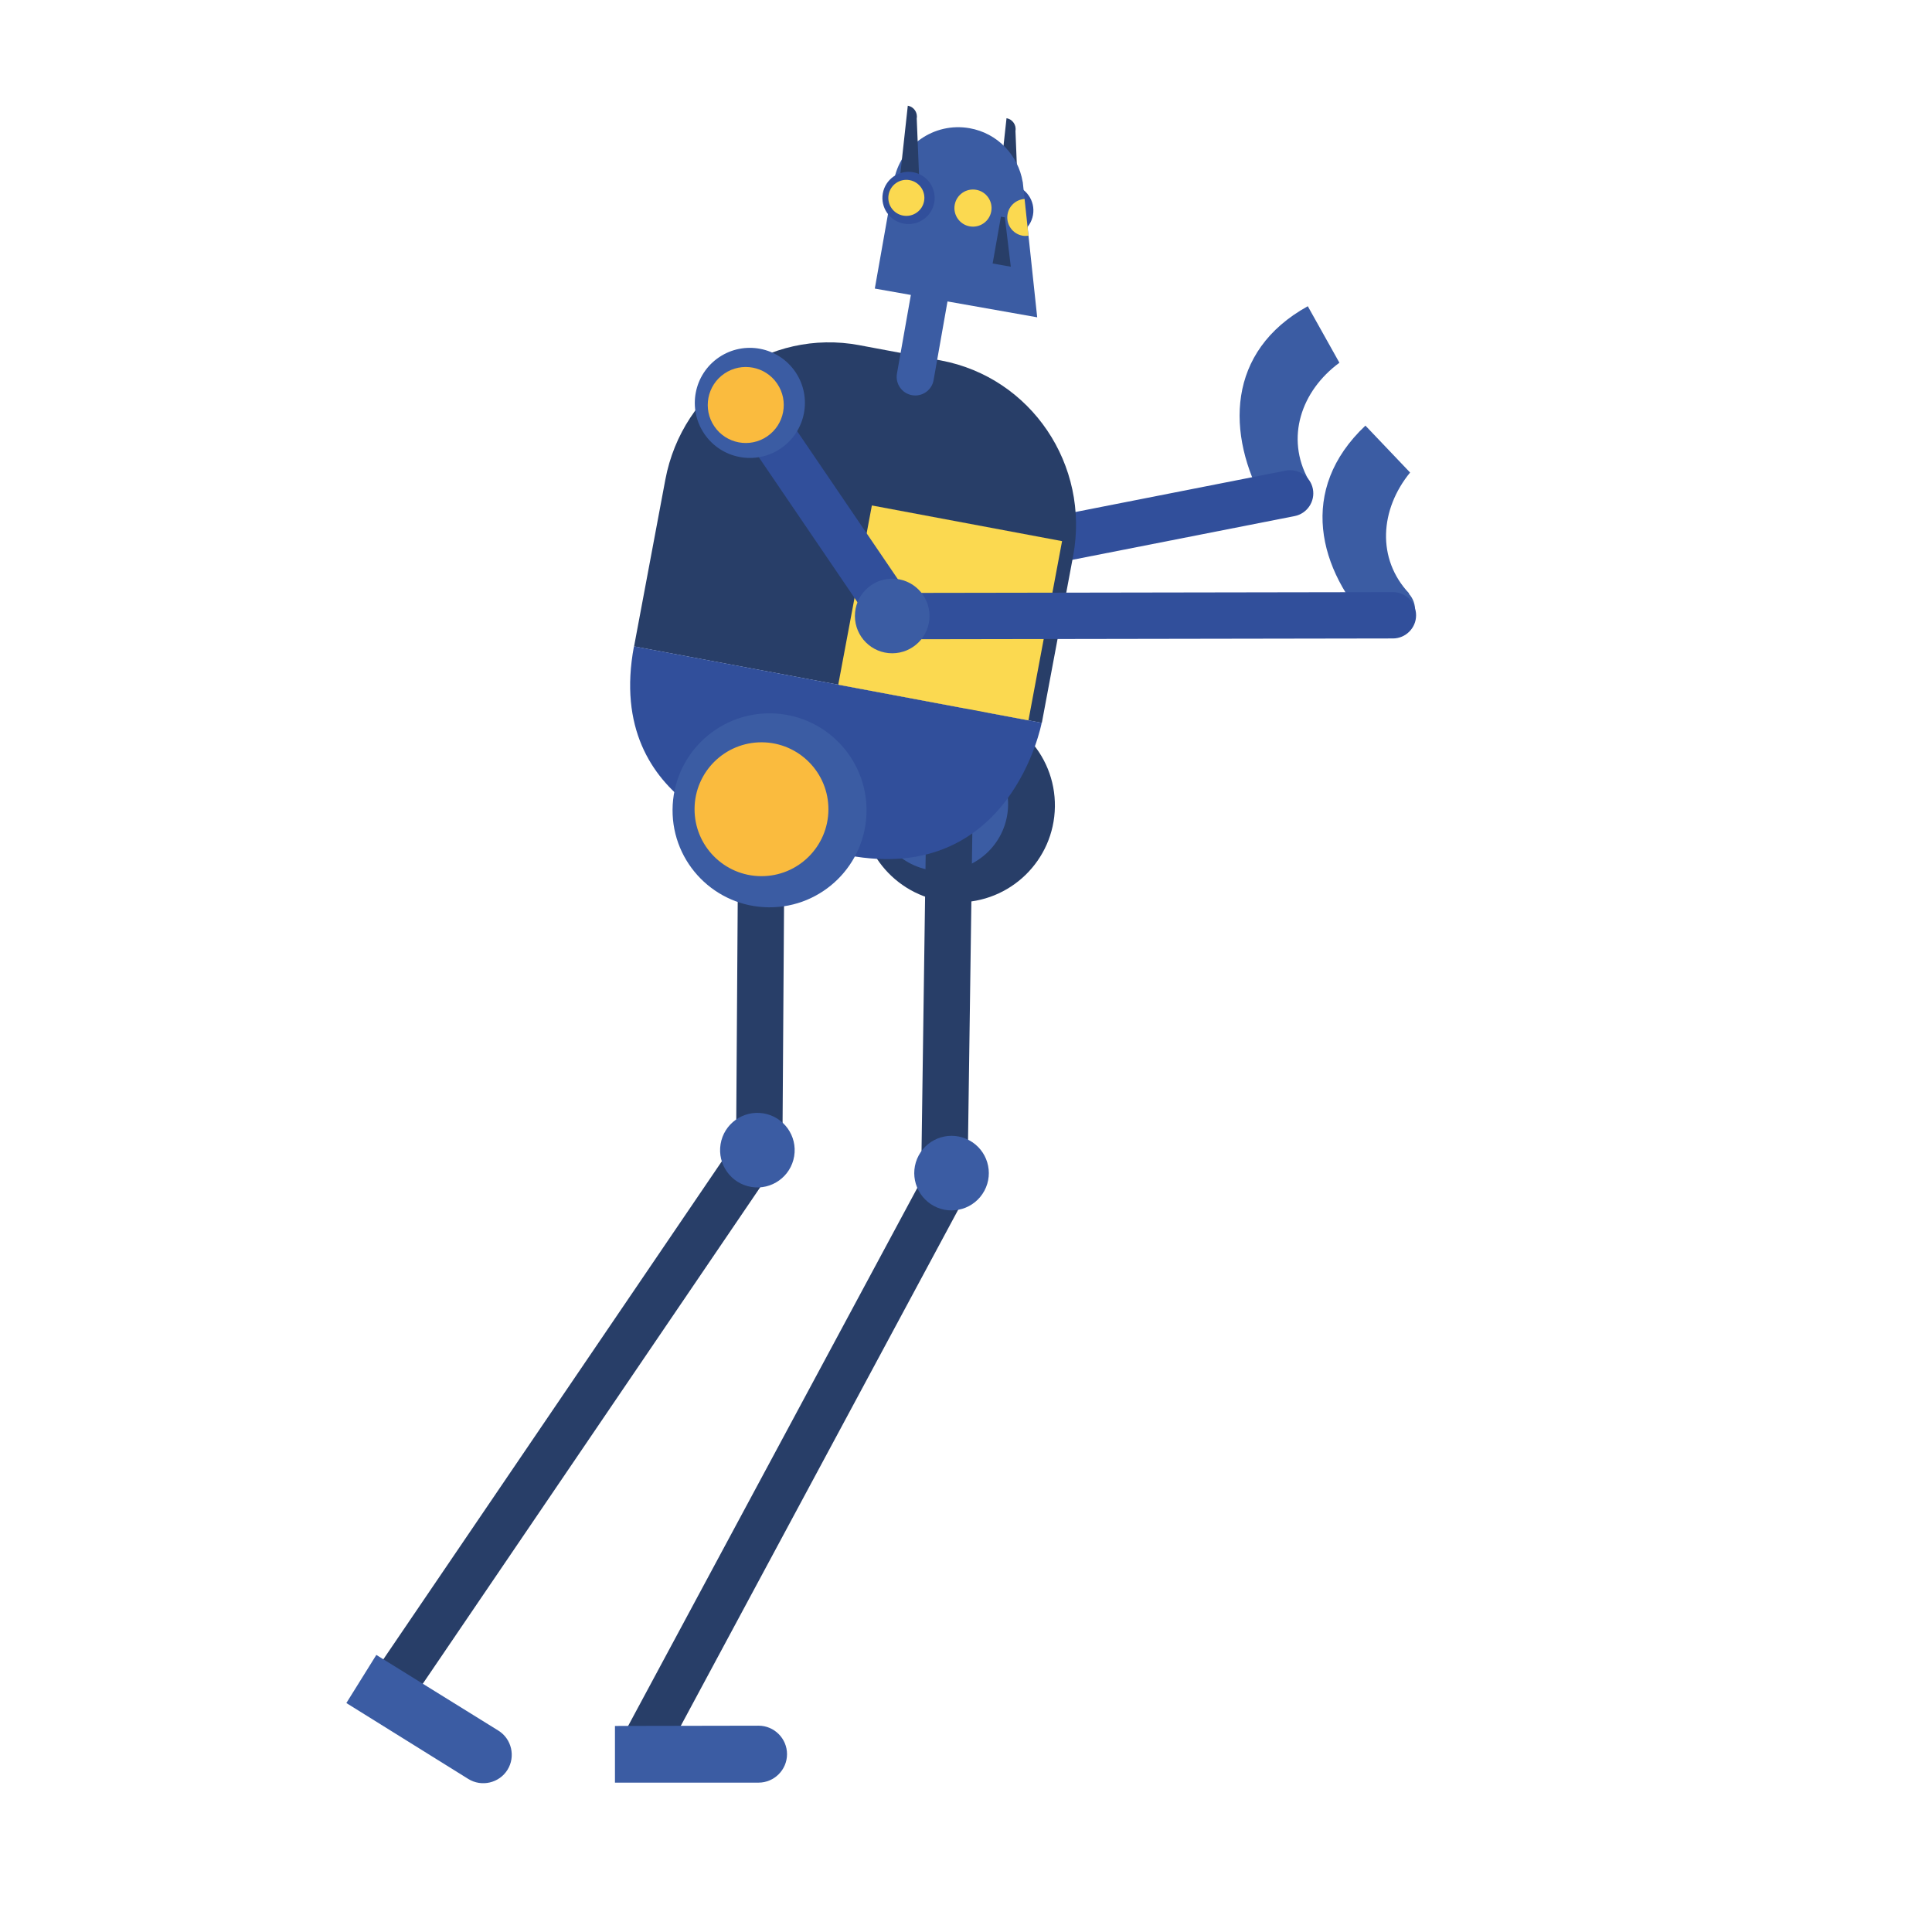 <?xml version="1.0" encoding="utf-8"?>
<!-- Generator: Adobe Illustrator 23.0.0, SVG Export Plug-In . SVG Version: 6.00 Build 0)  -->
<svg version="1.1" id="Capa_1" xmlns="http://www.w3.org/2000/svg" xmlns:xlink="http://www.w3.org/1999/xlink" x="0px" y="0px"
	 viewBox="0 0 800 800" enable-background="new 0 0 800 800" xml:space="preserve">
<g>
	<path fill="#283E68" d="M420.48,54.22l1.32,32.4c-0.44,2.47-2.81,4.13-5.28,3.69l0,0c-2.47-0.44-4.13-2.81-3.69-5.28l3.95-36.09v0
		C419.26,49.38,420.92,51.76,420.48,54.22z"/>
	<g>
		<path fill="#314F9B" d="M415.2,97.8c-5.88-1.04-9.81-6.65-8.77-12.54s6.65-9.81,12.54-8.77c5.88,1.04,9.81,6.65,8.77,12.54
			S421.09,98.84,415.2,97.8z"/>
		<path fill="#FBD950" d="M414.89,94.46c-4.06-0.72-6.77-4.59-6.05-8.65c0.72-4.06,4.59-6.77,8.65-6.05
			c4.06,0.72,6.77,4.59,6.05,8.65C422.82,92.47,418.94,95.18,414.89,94.46z"/>
	</g>
</g>
<g>
	<path fill="#314F9B" d="M393.73,257.28L393.73,257.28c-3.79,3.67-9.89,3.57-13.56-0.22l-68.47-70.68
		c-3.67-3.79-3.57-9.89,0.22-13.56l0,0c3.79-3.67,9.89-3.57,13.56,0.22l68.47,70.68C397.62,247.5,397.52,253.61,393.73,257.28z"/>
	<g>
		<circle fill="#3B5CA3" cx="316.62" cy="177.68" r="22.8"/>
		<circle fill="#FABB3E" cx="315.1" cy="178.82" r="15.73"/>
	</g>
</g>
<path fill="#3B5CA3" d="M523.93,208.61c2.73,4.64,8.76,6.22,13.6,3.52c4.84-2.71,6.65-8.68,4.12-13.43l0.15-0.08
	c-9.56-17.26-3.08-36.71,12.82-48.42l-13.09-23.4c-33.75,18.65-33.97,52.96-17.77,81.91L523.93,208.61z"/>
<g>
	<path fill="#314F9B" d="M543.63,202.44L543.63,202.44c1.02,5.18-2.38,10.25-7.56,11.26l-202.56,39.85
		c-5.18,1.02-10.25-2.38-11.26-7.56v0c-1.02-5.18,2.38-10.25,7.56-11.26l202.56-39.85C537.54,193.86,542.61,197.26,543.63,202.44z"
		/>
	<circle fill="#3B5CA3" cx="330.77" cy="244.27" r="15.44"/>
</g>
<g>
	<g>
		<path fill="#283E68" d="M436.81,334.05c-0.31,22.18-18.54,39.9-40.72,39.59c-22.18-0.31-39.9-18.54-39.59-40.72
			c0.31-22.18,18.54-39.9,40.72-39.59C419.39,293.64,437.12,311.87,436.81,334.05z"/>
		<path fill="#3B5CA3" d="M417.43,333.34c-0.21,15.3-12.79,27.54-28.1,27.32c-15.3-0.21-27.54-12.79-27.32-28.1
			c0.21-15.3,12.79-27.54,28.1-27.32C405.41,305.46,417.64,318.04,417.43,333.34z"/>
	</g>
	<path fill="#283E68" d="M391.05,486.02L391.05,486.02c-5.28-0.07-9.53-4.45-9.46-9.73l2.01-143.54c0.07-5.28,4.45-9.53,9.73-9.46h0
		c5.28,0.07,9.53,4.45,9.46,9.73l-2.01,143.54C400.71,481.83,396.33,486.09,391.05,486.02z"/>
</g>
<g>
	<path fill="#283E68" d="M262.74,730.02L262.74,730.02c-4.65-2.5-6.41-8.34-3.91-12.99l127.15-236.57c2.5-4.65,8.34-6.41,12.99-3.91
		l0,0c4.65,2.5,6.41,8.34,3.91,12.99L275.73,726.11C273.23,730.76,267.38,732.52,262.74,730.02z"/>
	<path fill="#3B5CA3" d="M380.41,478.45c4.04-7.51,13.4-10.33,20.91-6.29c7.51,4.04,10.33,13.4,6.29,20.91s-13.4,10.33-20.91,6.29
		S376.38,485.97,380.41,478.45z"/>
</g>
<path fill="#283E68" d="M444.35,230.28l-12.95,69.05l-168.85-31.66l12.95-69.05c7.08-37.75,43.05-62.68,80.35-55.69
	c0,0,0.01,0.01,0.01,0.01l33.76,6.32C426.93,156.25,451.43,192.53,444.35,230.28z"/>
<path fill="#314F9B" d="M262.51,267.63l168.83,31.66c0,0-12.66,67.53-80.19,54.87l-33.77-6.33
	C317.38,347.82,249.84,335.16,262.51,267.63z"/>
<path fill="#FBD950" d="M425.86,298.29l-78.76-14.77l13.92-74.22l78.76,14.77L425.86,298.29z"/>
<path fill="#3B5CA3" d="M325.89,726.36L325.89,726.36c0,6.49-5.31,11.79-11.79,11.79h-59.46v-23.47l59.46-0.11
	C320.58,714.56,325.89,719.87,325.89,726.36z"/>
<g>
	<path fill="#283E68" d="M314.3,488.11L314.3,488.11c-5.28-0.04-9.56-4.38-9.53-9.66l0.96-143.55c0.04-5.28,4.38-9.56,9.66-9.53l0,0
		c5.28,0.04,9.56,4.38,9.53,9.66l-0.96,143.55C323.92,483.86,319.58,488.15,314.3,488.11z"/>
	<path fill="#3B5CA3" d="M358.81,335.81c-0.15,22.18-18.25,40.04-40.43,39.89c-22.18-0.15-40.04-18.25-39.89-40.43
		s18.25-40.04,40.43-39.89S358.95,313.63,358.81,335.81z"/>
	<path fill="#FABB3E" d="M343.03,335.27c-0.1,15.3-12.59,27.63-27.9,27.53s-27.63-12.59-27.53-27.9s12.59-27.63,27.9-27.53
		C330.81,307.48,343.14,319.97,343.03,335.27z"/>
</g>
<path fill="#3B5CA3" d="M568.53,260c-22.88-24.02-31.2-57.31-3.14-83.76l18.5,19.42c-12.49,15.29-13.93,35.74-0.38,50.08l-0.12,0.12
	c3.63,3.97,3.36,10.2-0.66,14.03c-4.02,3.83-10.25,3.79-14.05-0.02L568.53,260z"/>
<g>
	<path fill="#314F9B" d="M372.84,258.46L372.84,258.46c-4.36,2.97-10.36,1.83-13.33-2.54l-55.35-81.37
		c-2.97-4.36-1.83-10.36,2.54-13.33v0c4.36-2.97,10.36-1.83,13.33,2.54l55.35,81.37C378.34,249.5,377.2,255.49,372.84,258.46z"/>
	<g>
		<path fill="#3B5CA3" d="M329.35,154.01c7.08,10.41,4.38,24.59-6.03,31.67s-24.59,4.38-31.67-6.03
			c-7.08-10.41-4.38-24.59,6.03-31.67C308.09,140.9,322.27,143.6,329.35,154.01z"/>
		<path fill="#FABB3E" d="M321.81,158.85c4.89,7.18,3.03,16.97-4.16,21.86c-7.18,4.89-16.97,3.03-21.86-4.16s-3.03-16.97,4.16-21.86
			C307.14,149.8,316.92,151.66,321.81,158.85z"/>
	</g>
</g>
<g>
	<path fill="#314F9B" d="M586.37,254.76L586.37,254.76c0.01,5.28-4.3,9.6-9.58,9.61l-206.44,0.34c-5.28,0.01-9.6-4.3-9.61-9.58v0
		c-0.01-5.28,4.3-9.6,9.58-9.61l206.44-0.34C582.04,245.17,586.36,249.48,586.37,254.76z"/>
	<path fill="#3B5CA3" d="M369.47,270.51c-8.53,0.01-15.45-6.89-15.47-15.42s6.89-15.45,15.42-15.47s15.45,6.89,15.47,15.42
		S377.99,270.49,369.47,270.51z"/>
</g>
<path fill="#3B5CA3" d="M392.34,124.82l-5.76,32.58c-0.74,4.19-4.74,6.98-8.93,6.24c-4.19-0.74-6.98-4.74-6.24-8.93l5.76-32.58
	l-14.93-2.64l7.86-44.45c2.61-14.73,16.66-24.56,31.39-21.95c11.61,2.05,20.14,11.23,21.98,22.23l0.03,0l5.98,56.07L392.34,124.82z"
	/>
<path fill="#FBD950" d="M410.46,87.5c-0.74,4.18-4.73,6.97-8.91,6.23c-4.18-0.74-6.97-4.73-6.23-8.91s4.73-6.97,8.91-6.23
	C408.41,79.33,411.2,83.32,410.46,87.5z"/>
<path fill="#FBD950" d="M417.21,88.69c0.63-3.55,3.6-6.07,7.04-6.31l1.62,15.22c-0.79,0.12-1.61,0.14-2.44,0
	C419.26,96.86,416.47,92.87,417.21,88.69z"/>
<g>
	<path fill="#283E68" d="M379.6,49.04l1.32,32.4c-0.44,2.47-2.81,4.13-5.28,3.69h0c-2.47-0.44-4.13-2.81-3.69-5.28l3.95-36.09l0,0
		C378.38,44.2,380.04,46.58,379.6,49.04z"/>
	<g>
		<path fill="#314F9B" d="M374.32,92.62c-5.88-1.04-9.81-6.65-8.77-12.54c1.04-5.88,6.65-9.81,12.54-8.77
			c5.88,1.04,9.81,6.65,8.77,12.54C385.82,89.73,380.21,93.66,374.32,92.62z"/>
		<path fill="#FBD950" d="M374,89.28c-4.06-0.72-6.77-4.59-6.05-8.65c0.72-4.06,4.59-6.77,8.65-6.05c4.06,0.72,6.77,4.59,6.05,8.65
			C381.94,87.28,378.06,89.99,374,89.28z"/>
	</g>
</g>
<path fill="#283E68" d="M416.09,90.01l2.46,20.43l-7.52-1.33l3.43-19.39L416.09,90.01z"/>
<g>
	<path fill="#283E68" d="M154.98,709.68L154.98,709.68c-4.36-2.97-5.51-8.96-2.54-13.33l150.97-222.13
		c2.97-4.36,8.96-5.51,13.33-2.54v0c4.36,2.97,5.51,8.96,2.54,13.33L168.31,707.14C165.34,711.51,159.35,712.65,154.98,709.68z"/>
	<path fill="#3B5CA3" d="M298.38,473.74c1.39-8.41,9.34-14.11,17.75-12.72c8.41,1.39,14.11,9.34,12.72,17.75
		c-1.39,8.41-9.34,14.11-17.75,12.72C302.69,490.1,296.99,482.16,298.38,473.74z"/>
</g>
<path fill="#3B5CA3" d="M210.14,732.84L210.14,732.84c-3.43,5.51-10.74,7.2-16.24,3.78l-50.48-31.43l12.41-19.92l50.54,31.34
	C211.86,720.03,213.56,727.34,210.14,732.84z"/>
</svg>
